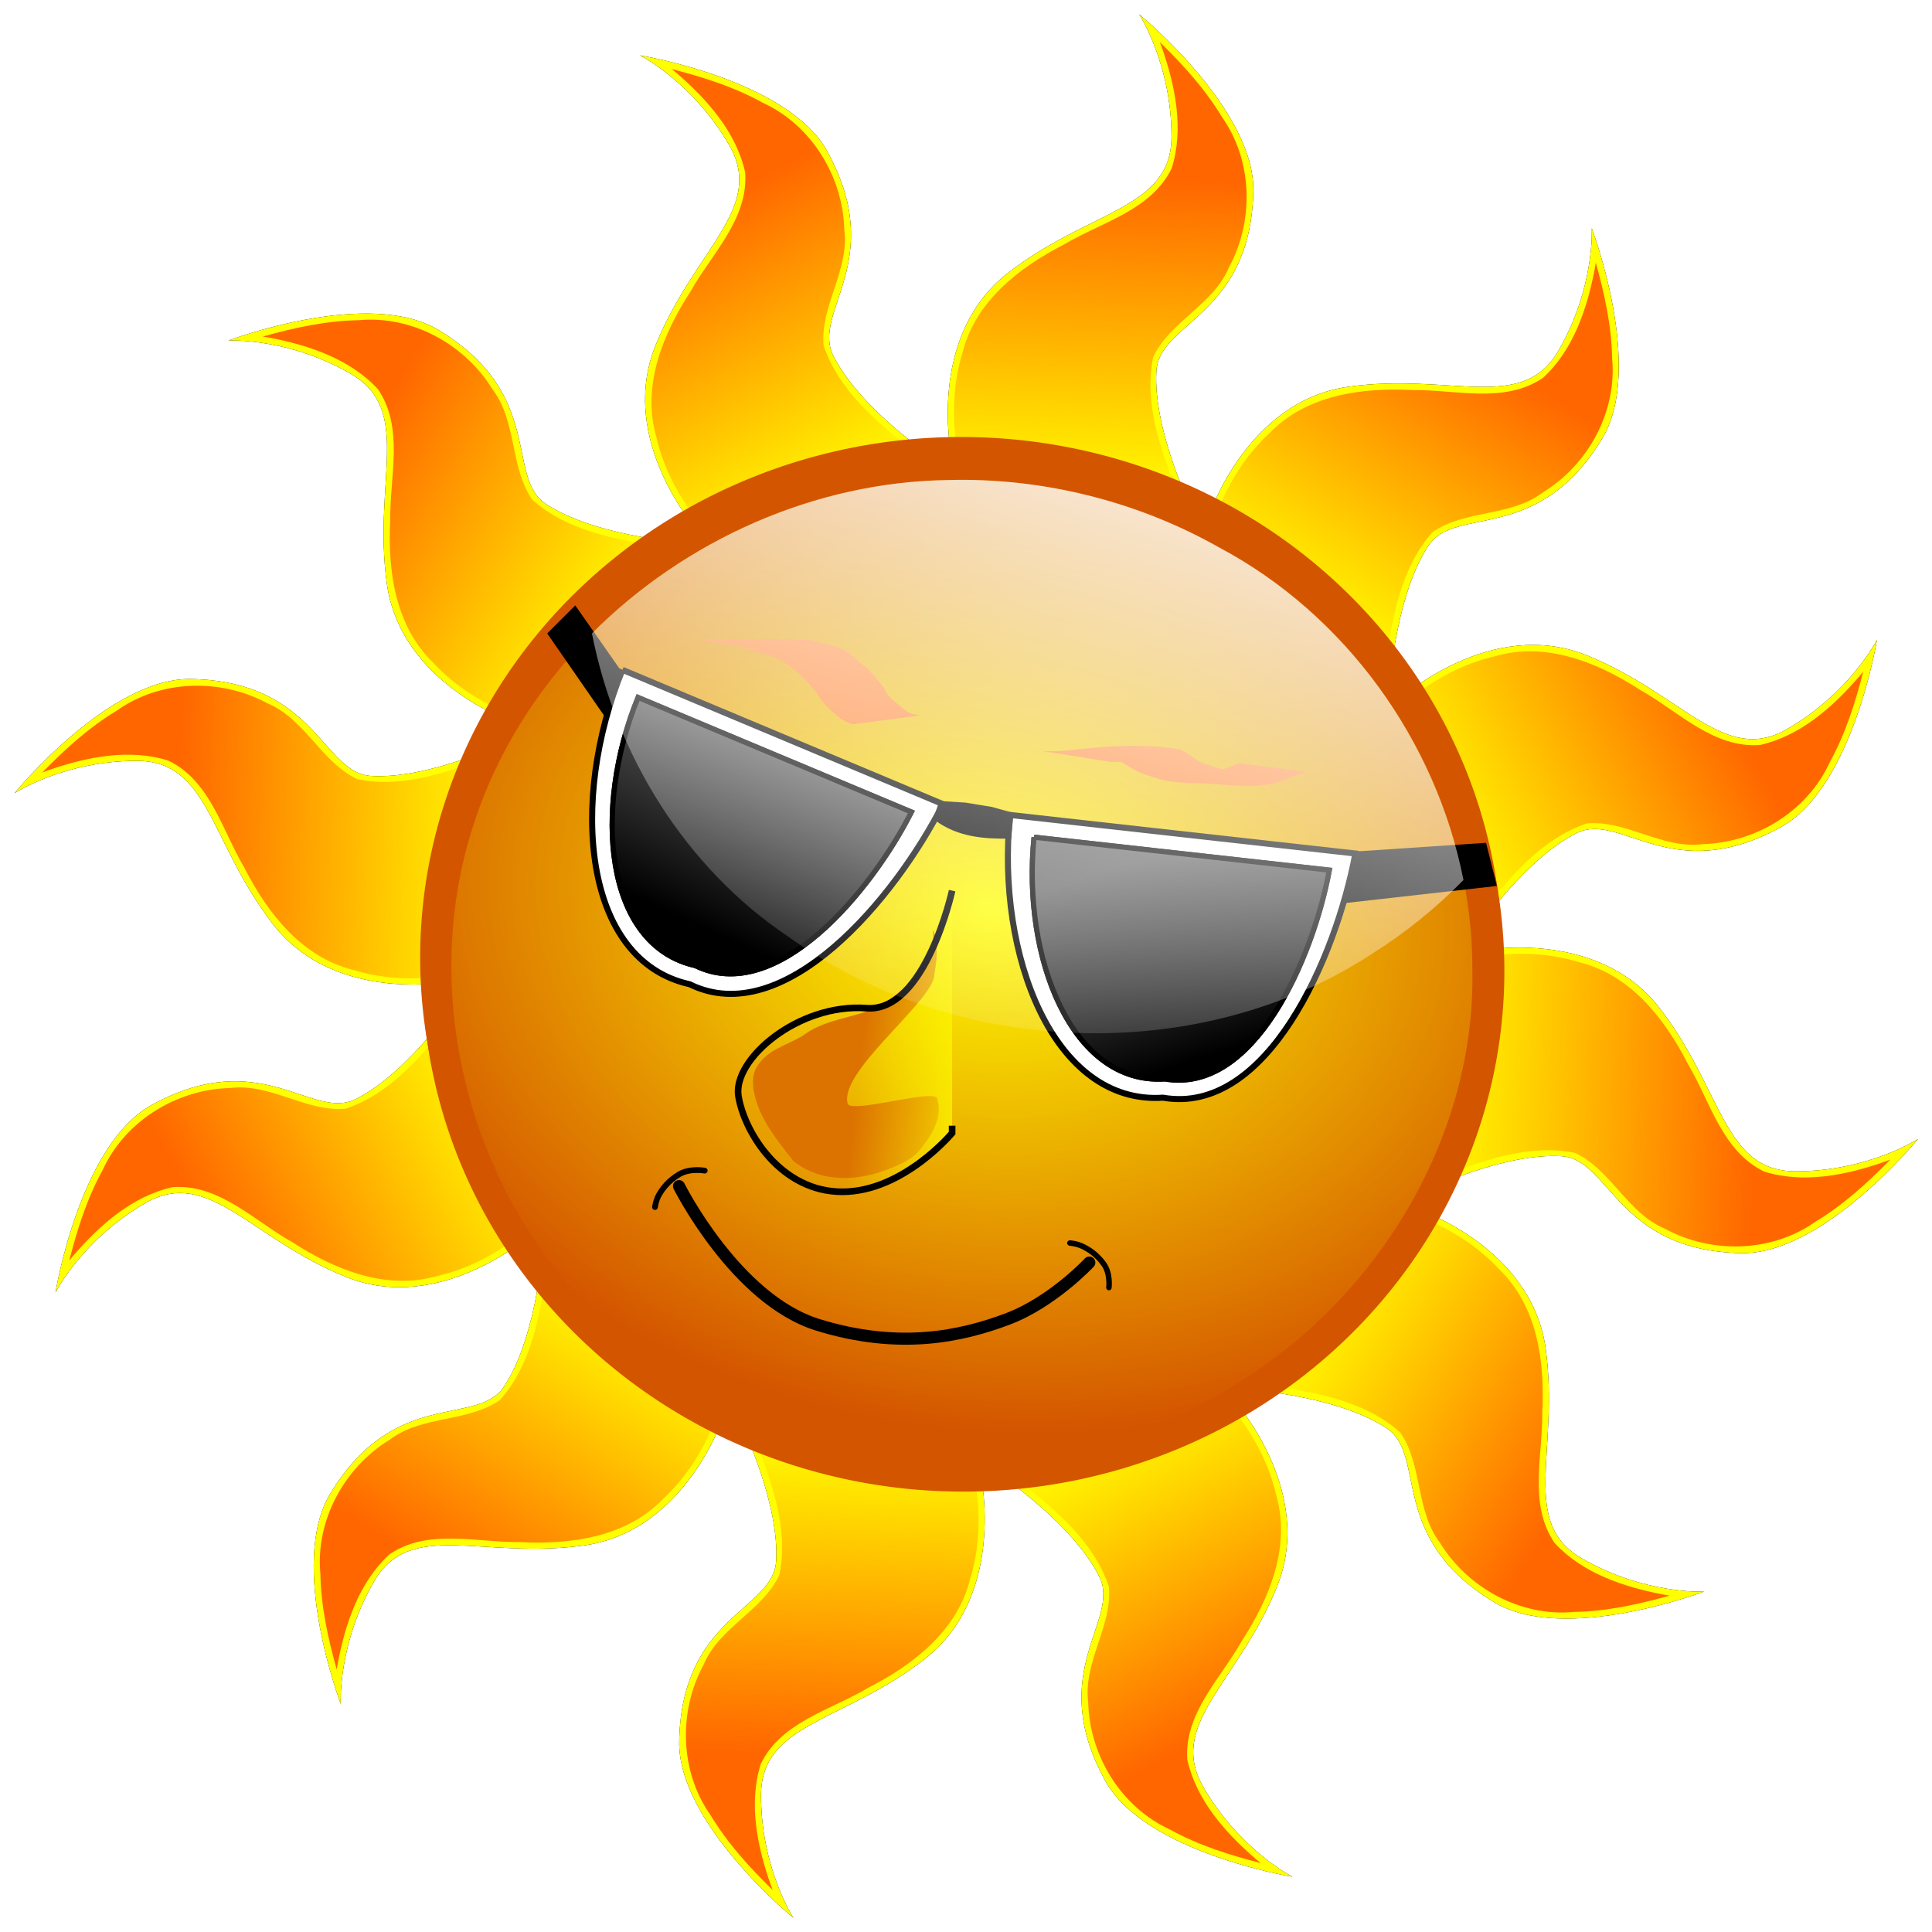 <?xml version="1.0" encoding="UTF-8" standalone="no"?>
<!-- Created with Inkscape (http://www.inkscape.org/) -->

<svg
   xmlns:dc="http://purl.org/dc/elements/1.1/"
   xmlns:cc="http://creativecommons.org/ns#"
   xmlns:rdf="http://www.w3.org/1999/02/22-rdf-syntax-ns#"
   xmlns:svg="http://www.w3.org/2000/svg"
   xmlns="http://www.w3.org/2000/svg"
   xmlns:xlink="http://www.w3.org/1999/xlink"
   version="1.1"
   width="456.522"
   height="456.522"
   id="svg9162">
  <defs
     id="defs9164">
    <filter
       color-interpolation-filters="sRGB"
       id="filter4413">
      <feGaussianBlur
         stdDeviation="0.934"
         id="feGaussianBlur4415" />
    </filter>
    <filter
       color-interpolation-filters="sRGB"
       id="filter7434">
      <feGaussianBlur
         stdDeviation="0.984"
         id="feGaussianBlur7436" />
    </filter>
    <linearGradient
       id="linearGradient7404">
      <stop
         id="stop7406"
         style="stop-color:#ff6600;stop-opacity:1"
         offset="0" />
      <stop
         id="stop7408"
         style="stop-color:#ff6600;stop-opacity:0"
         offset="1" />
    </linearGradient>
    <linearGradient
       id="linearGradient7555">
      <stop
         id="stop7557"
         style="stop-color:#ffff00;stop-opacity:1"
         offset="0" />
      <stop
         id="stop7559"
         style="stop-color:#ffff00;stop-opacity:0"
         offset="1" />
    </linearGradient>
    <filter
       color-interpolation-filters="sRGB"
       id="filter7619">
      <feGaussianBlur
         stdDeviation="2.484"
         id="feGaussianBlur7621" />
    </filter>
    <linearGradient
       id="linearGradient7666">
      <stop
         id="stop7668"
         style="stop-color:#666666;stop-opacity:1"
         offset="0" />
      <stop
         id="stop7670"
         style="stop-color:#666666;stop-opacity:0"
         offset="1" />
    </linearGradient>
    <linearGradient
       id="linearGradient7676">
      <stop
         id="stop7678"
         style="stop-color:#666666;stop-opacity:1"
         offset="0" />
      <stop
         id="stop7680"
         style="stop-color:#666666;stop-opacity:0"
         offset="1" />
    </linearGradient>
    <filter
       x="-0.264"
       y="-0.22"
       width="1.529"
       height="1.44"
       color-interpolation-filters="sRGB"
       id="filter7785">
      <feGaussianBlur
         stdDeviation="3.388"
         id="feGaussianBlur7787" />
    </filter>
    <linearGradient
       id="linearGradient7789">
      <stop
         id="stop7791"
         style="stop-color:#ffff00;stop-opacity:1"
         offset="0" />
      <stop
         id="stop7793"
         style="stop-color:#ffff00;stop-opacity:0"
         offset="1" />
    </linearGradient>
    <linearGradient
       id="linearGradient7640">
      <stop
         id="stop7642"
         style="stop-color:#ffffff;stop-opacity:1"
         offset="0" />
      <stop
         id="stop7644"
         style="stop-color:#ffffff;stop-opacity:0"
         offset="1" />
    </linearGradient>
    <linearGradient
       x1="553.929"
       y1="20.934"
       x2="552.143"
       y2="74.505"
       id="linearGradient9795"
       xlink:href="#linearGradient7404"
       gradientUnits="userSpaceOnUse" />
    <linearGradient
       x1="553.929"
       y1="20.934"
       x2="552.143"
       y2="74.505"
       id="linearGradient9797"
       xlink:href="#linearGradient7404"
       gradientUnits="userSpaceOnUse" />
    <linearGradient
       x1="553.929"
       y1="20.934"
       x2="552.143"
       y2="74.505"
       id="linearGradient9799"
       xlink:href="#linearGradient7404"
       gradientUnits="userSpaceOnUse" />
    <linearGradient
       x1="553.929"
       y1="20.934"
       x2="552.143"
       y2="74.505"
       id="linearGradient9801"
       xlink:href="#linearGradient7404"
       gradientUnits="userSpaceOnUse" />
    <linearGradient
       x1="553.929"
       y1="20.934"
       x2="552.143"
       y2="74.505"
       id="linearGradient9803"
       xlink:href="#linearGradient7404"
       gradientUnits="userSpaceOnUse" />
    <linearGradient
       x1="553.929"
       y1="20.934"
       x2="552.143"
       y2="74.505"
       id="linearGradient9805"
       xlink:href="#linearGradient7404"
       gradientUnits="userSpaceOnUse" />
    <linearGradient
       x1="553.929"
       y1="20.934"
       x2="552.143"
       y2="74.505"
       id="linearGradient9807"
       xlink:href="#linearGradient7404"
       gradientUnits="userSpaceOnUse" />
    <linearGradient
       x1="553.929"
       y1="20.934"
       x2="552.143"
       y2="74.505"
       id="linearGradient9809"
       xlink:href="#linearGradient7404"
       gradientUnits="userSpaceOnUse" />
    <linearGradient
       x1="553.929"
       y1="20.934"
       x2="552.143"
       y2="74.505"
       id="linearGradient9811"
       xlink:href="#linearGradient7404"
       gradientUnits="userSpaceOnUse" />
    <linearGradient
       x1="553.929"
       y1="20.934"
       x2="552.143"
       y2="74.505"
       id="linearGradient9813"
       xlink:href="#linearGradient7404"
       gradientUnits="userSpaceOnUse" />
    <linearGradient
       x1="553.929"
       y1="20.934"
       x2="552.143"
       y2="74.505"
       id="linearGradient9815"
       xlink:href="#linearGradient7404"
       gradientUnits="userSpaceOnUse" />
    <linearGradient
       x1="553.929"
       y1="20.934"
       x2="552.143"
       y2="74.505"
       id="linearGradient9817"
       xlink:href="#linearGradient7404"
       gradientUnits="userSpaceOnUse" />
    <radialGradient
       cx="522.914"
       cy="139.575"
       r="93.944"
       fx="522.914"
       fy="139.575"
       id="radialGradient9819"
       xlink:href="#linearGradient7555"
       gradientUnits="userSpaceOnUse"
       gradientTransform="matrix(1.167,0.156,-0.121,0.909,-60.769,-66.636)" />
    <radialGradient
       cx="522.914"
       cy="139.575"
       r="93.944"
       fx="522.914"
       fy="139.575"
       id="radialGradient9821"
       xlink:href="#linearGradient7555"
       gradientUnits="userSpaceOnUse"
       gradientTransform="matrix(1.167,0.156,-0.121,0.909,-60.769,-66.636)" />
    <linearGradient
       x1="566.071"
       y1="130.934"
       x2="576.429"
       y2="163.791"
       id="linearGradient9823"
       xlink:href="#linearGradient7666"
       gradientUnits="userSpaceOnUse" />
    <linearGradient
       x1="506.071"
       y1="114.862"
       x2="491.071"
       y2="147.719"
       id="linearGradient9825"
       xlink:href="#linearGradient7676"
       gradientUnits="userSpaceOnUse" />
    <linearGradient
       x1="537.143"
       y1="166.648"
       x2="511.429"
       y2="163.791"
       id="linearGradient9827"
       xlink:href="#linearGradient7789"
       gradientUnits="userSpaceOnUse" />
    <linearGradient
       x1="565.685"
       y1="50.796"
       x2="527.3"
       y2="178.58"
       id="linearGradient9829"
       xlink:href="#linearGradient7640"
       gradientUnits="userSpaceOnUse" />
  </defs>
  <g
     transform="translate(-79.358,-19.921)"
     id="layer1">
    <g
       transform="matrix(1.428,0,0,1.428,-447.202,32.098)"
       id="g7801">
      <g
         id="g7438">
        <path
           d="m 526.197,66.951 c 0,0 -4.233,-19.765 9.309,-30.297 13.541,-10.532 27.083,-10.532 27.083,-22.569 0,-12.037 -5.357,-20.251 -5.357,-20.251 0,0 19.184,15.657 18.898,29.279 -0.433,20.684 -15.553,21.647 -16.041,29.735 -0.562,9.309 5.304,21.626 5.304,21.626 z"
           id="path7424"
           style="fill:#000000;stroke:none;filter:url(#filter7434)" />
        <path
           d="m 526.197,66.951 c 0,0 -4.233,-19.765 9.309,-30.297 13.541,-10.532 27.083,-10.532 27.083,-22.569 0,-12.037 -5.357,-20.251 -5.357,-20.251 0,0 19.184,15.657 18.898,29.279 -0.433,20.684 -15.553,21.647 -16.041,29.735 -0.562,9.309 5.304,21.626 5.304,21.626 z"
           id="path7400"
           style="fill:#ffff00;stroke:none" />
        <path
           d="m 561.031,-0.562 c 2.192,6.286 3.641,13.389 1.594,19.875 -3.369,6.954 -11.542,8.89 -17.719,12.562 -7.486,3.83 -14.806,9.47 -16.913,18.03 -1.618,5.22 -1.738,10.819 -0.868,16.189 12.167,2.323 24.333,4.646 36.5,6.969 -2.808,-7.056 -5.646,-14.823 -4.076,-22.483 2.825,-5.99 9.924,-8.617 12.543,-14.862 4.188,-7.712 3.952,-17.691 -1.175,-24.917 -2.809,-4.659 -6.411,-8.599 -10.261,-12.363 0.125,0.333 0.25,0.667 0.375,1 z"
           id="path7402"
           style="fill:url(#linearGradient9795);fill-opacity:1;stroke:none" />
      </g>
      <g
         transform="matrix(-1,0,0,-1,1057.256,302.663)"
         id="g7443">
        <path
           d="m 526.197,66.951 c 0,0 -4.233,-19.765 9.309,-30.297 13.541,-10.532 27.083,-10.532 27.083,-22.569 0,-12.037 -5.357,-20.251 -5.357,-20.251 0,0 19.184,15.657 18.898,29.279 -0.433,20.684 -15.553,21.647 -16.041,29.735 -0.562,9.309 5.304,21.626 5.304,21.626 z"
           id="path7445"
           style="fill:#000000;stroke:none;filter:url(#filter7434)" />
        <path
           d="m 526.197,66.951 c 0,0 -4.233,-19.765 9.309,-30.297 13.541,-10.532 27.083,-10.532 27.083,-22.569 0,-12.037 -5.357,-20.251 -5.357,-20.251 0,0 19.184,15.657 18.898,29.279 -0.433,20.684 -15.553,21.647 -16.041,29.735 -0.562,9.309 5.304,21.626 5.304,21.626 z"
           id="path7447"
           style="fill:#ffff00;stroke:none" />
        <path
           d="m 561.031,-0.562 c 2.192,6.286 3.641,13.389 1.594,19.875 -3.369,6.954 -11.542,8.89 -17.719,12.562 -7.486,3.83 -14.806,9.47 -16.913,18.03 -1.618,5.22 -1.738,10.819 -0.868,16.189 12.167,2.323 24.333,4.646 36.5,6.969 -2.808,-7.056 -5.646,-14.823 -4.076,-22.483 2.825,-5.99 9.924,-8.617 12.543,-14.862 4.188,-7.712 3.952,-17.691 -1.175,-24.917 -2.809,-4.659 -6.411,-8.599 -10.261,-12.363 0.125,0.333 0.25,0.667 0.375,1 z"
           id="path7449"
           style="fill:url(#linearGradient9797);fill-opacity:1;stroke:none" />
      </g>
      <g
         transform="matrix(0.866,0.5,-0.5,0.866,146.488,-244.039)"
         id="g7453">
        <path
           d="m 526.197,66.951 c 0,0 -4.233,-19.765 9.309,-30.297 13.541,-10.532 27.083,-10.532 27.083,-22.569 0,-12.037 -5.357,-20.251 -5.357,-20.251 0,0 19.184,15.657 18.898,29.279 -0.433,20.684 -15.553,21.647 -16.041,29.735 -0.562,9.309 5.304,21.626 5.304,21.626 z"
           id="path7455"
           style="fill:#000000;stroke:none;filter:url(#filter7434)" />
        <path
           d="m 526.197,66.951 c 0,0 -4.233,-19.765 9.309,-30.297 13.541,-10.532 27.083,-10.532 27.083,-22.569 0,-12.037 -5.357,-20.251 -5.357,-20.251 0,0 19.184,15.657 18.898,29.279 -0.433,20.684 -15.553,21.647 -16.041,29.735 -0.562,9.309 5.304,21.626 5.304,21.626 z"
           id="path7457"
           style="fill:#ffff00;stroke:none" />
        <path
           d="m 561.031,-0.562 c 2.192,6.286 3.641,13.389 1.594,19.875 -3.369,6.954 -11.542,8.89 -17.719,12.562 -7.486,3.83 -14.806,9.47 -16.913,18.03 -1.618,5.22 -1.738,10.819 -0.868,16.189 12.167,2.323 24.333,4.646 36.5,6.969 -2.808,-7.056 -5.646,-14.823 -4.076,-22.483 2.825,-5.99 9.924,-8.617 12.543,-14.862 4.188,-7.712 3.952,-17.691 -1.175,-24.917 -2.809,-4.659 -6.411,-8.599 -10.261,-12.363 0.125,0.333 0.25,0.667 0.375,1 z"
           id="path7459"
           style="fill:url(#linearGradient9799);fill-opacity:1;stroke:none" />
      </g>
      <g
         transform="matrix(-0.866,-0.5,0.5,-0.866,910.767,546.702)"
         id="g7461">
        <path
           d="m 526.197,66.951 c 0,0 -4.233,-19.765 9.309,-30.297 13.541,-10.532 27.083,-10.532 27.083,-22.569 0,-12.037 -5.357,-20.251 -5.357,-20.251 0,0 19.184,15.657 18.898,29.279 -0.433,20.684 -15.553,21.647 -16.041,29.735 -0.562,9.309 5.304,21.626 5.304,21.626 z"
           id="path7463"
           style="fill:#000000;stroke:none;filter:url(#filter7434)" />
        <path
           d="m 526.197,66.951 c 0,0 -4.233,-19.765 9.309,-30.297 13.541,-10.532 27.083,-10.532 27.083,-22.569 0,-12.037 -5.357,-20.251 -5.357,-20.251 0,0 19.184,15.657 18.898,29.279 -0.433,20.684 -15.553,21.647 -16.041,29.735 -0.562,9.309 5.304,21.626 5.304,21.626 z"
           id="path7465"
           style="fill:#ffff00;stroke:none" />
        <path
           d="m 561.031,-0.562 c 2.192,6.286 3.641,13.389 1.594,19.875 -3.369,6.954 -11.542,8.89 -17.719,12.562 -7.486,3.83 -14.806,9.47 -16.913,18.03 -1.618,5.22 -1.738,10.819 -0.868,16.189 12.167,2.323 24.333,4.646 36.5,6.969 -2.808,-7.056 -5.646,-14.823 -4.076,-22.483 2.825,-5.99 9.924,-8.617 12.543,-14.862 4.188,-7.712 3.952,-17.691 -1.175,-24.917 -2.809,-4.659 -6.411,-8.599 -10.261,-12.363 0.125,0.333 0.25,0.667 0.375,1 z"
           id="path7467"
           style="fill:url(#linearGradient9801);fill-opacity:1;stroke:none" />
      </g>
      <g
         transform="matrix(0.5,0.866,-0.866,0.5,395.371,-382.139)"
         id="g7473">
        <path
           d="m 526.197,66.951 c 0,0 -4.233,-19.765 9.309,-30.297 13.541,-10.532 27.083,-10.532 27.083,-22.569 0,-12.037 -5.357,-20.251 -5.357,-20.251 0,0 19.184,15.657 18.898,29.279 -0.433,20.684 -15.553,21.647 -16.041,29.735 -0.562,9.309 5.304,21.626 5.304,21.626 z"
           id="path7475"
           style="fill:#000000;stroke:none;filter:url(#filter7434)" />
        <path
           d="m 526.197,66.951 c 0,0 -4.233,-19.765 9.309,-30.297 13.541,-10.532 27.083,-10.532 27.083,-22.569 0,-12.037 -5.357,-20.251 -5.357,-20.251 0,0 19.184,15.657 18.898,29.279 -0.433,20.684 -15.553,21.647 -16.041,29.735 -0.562,9.309 5.304,21.626 5.304,21.626 z"
           id="path7477"
           style="fill:#ffff00;stroke:none" />
        <path
           d="m 561.031,-0.562 c 2.192,6.286 3.641,13.389 1.594,19.875 -3.369,6.954 -11.542,8.89 -17.719,12.562 -7.486,3.83 -14.806,9.47 -16.913,18.03 -1.618,5.22 -1.738,10.819 -0.868,16.189 12.167,2.323 24.333,4.646 36.5,6.969 -2.808,-7.056 -5.646,-14.823 -4.076,-22.483 2.825,-5.99 9.924,-8.617 12.543,-14.862 4.188,-7.712 3.952,-17.691 -1.175,-24.917 -2.809,-4.659 -6.411,-8.599 -10.261,-12.363 0.125,0.333 0.25,0.667 0.375,1 z"
           id="path7479"
           style="fill:url(#linearGradient9803);fill-opacity:1;stroke:none" />
      </g>
      <g
         transform="matrix(-0.5,-0.866,0.866,-0.5,661.885,684.802)"
         id="g7481">
        <path
           d="m 526.197,66.951 c 0,0 -4.233,-19.765 9.309,-30.297 13.541,-10.532 27.083,-10.532 27.083,-22.569 0,-12.037 -5.357,-20.251 -5.357,-20.251 0,0 19.184,15.657 18.898,29.279 -0.433,20.684 -15.553,21.647 -16.041,29.735 -0.562,9.309 5.304,21.626 5.304,21.626 z"
           id="path7483"
           style="fill:#000000;stroke:none;filter:url(#filter7434)" />
        <path
           d="m 526.197,66.951 c 0,0 -4.233,-19.765 9.309,-30.297 13.541,-10.532 27.083,-10.532 27.083,-22.569 0,-12.037 -5.357,-20.251 -5.357,-20.251 0,0 19.184,15.657 18.898,29.279 -0.433,20.684 -15.553,21.647 -16.041,29.735 -0.562,9.309 5.304,21.626 5.304,21.626 z"
           id="path7485"
           style="fill:#ffff00;stroke:none" />
        <path
           d="m 561.031,-0.562 c 2.192,6.286 3.641,13.389 1.594,19.875 -3.369,6.954 -11.542,8.89 -17.719,12.562 -7.486,3.83 -14.806,9.47 -16.913,18.03 -1.618,5.22 -1.738,10.819 -0.868,16.189 12.167,2.323 24.333,4.646 36.5,6.969 -2.808,-7.056 -5.646,-14.823 -4.076,-22.483 2.825,-5.99 9.924,-8.617 12.543,-14.862 4.188,-7.712 3.952,-17.691 -1.175,-24.917 -2.809,-4.659 -6.411,-8.599 -10.261,-12.363 0.125,0.333 0.25,0.667 0.375,1 z"
           id="path7487"
           style="fill:url(#linearGradient9805);fill-opacity:1;stroke:none" />
      </g>
      <g
         transform="matrix(0,1,-1,0,679.959,-377.296)"
         id="g7493">
        <path
           d="m 526.197,66.951 c 0,0 -4.233,-19.765 9.309,-30.297 13.541,-10.532 27.083,-10.532 27.083,-22.569 0,-12.037 -5.357,-20.251 -5.357,-20.251 0,0 19.184,15.657 18.898,29.279 -0.433,20.684 -15.553,21.647 -16.041,29.735 -0.562,9.309 5.304,21.626 5.304,21.626 z"
           id="path7495"
           style="fill:#000000;stroke:none;filter:url(#filter7434)" />
        <path
           d="m 526.197,66.951 c 0,0 -4.233,-19.765 9.309,-30.297 13.541,-10.532 27.083,-10.532 27.083,-22.569 0,-12.037 -5.357,-20.251 -5.357,-20.251 0,0 19.184,15.657 18.898,29.279 -0.433,20.684 -15.553,21.647 -16.041,29.735 -0.562,9.309 5.304,21.626 5.304,21.626 z"
           id="path7497"
           style="fill:#ffff00;stroke:none" />
        <path
           d="m 561.031,-0.562 c 2.192,6.286 3.641,13.389 1.594,19.875 -3.369,6.954 -11.542,8.89 -17.719,12.562 -7.486,3.83 -14.806,9.47 -16.913,18.03 -1.618,5.22 -1.738,10.819 -0.868,16.189 12.167,2.323 24.333,4.646 36.5,6.969 -2.808,-7.056 -5.646,-14.823 -4.076,-22.483 2.825,-5.99 9.924,-8.617 12.543,-14.862 4.188,-7.712 3.952,-17.691 -1.175,-24.917 -2.809,-4.659 -6.411,-8.599 -10.261,-12.363 0.125,0.333 0.25,0.667 0.375,1 z"
           id="path7499"
           style="fill:url(#linearGradient9807);fill-opacity:1;stroke:none" />
      </g>
      <g
         transform="matrix(0,-1,1,0,377.296,679.959)"
         id="g7501">
        <path
           d="m 526.197,66.951 c 0,0 -4.233,-19.765 9.309,-30.297 13.541,-10.532 27.083,-10.532 27.083,-22.569 0,-12.037 -5.357,-20.251 -5.357,-20.251 0,0 19.184,15.657 18.898,29.279 -0.433,20.684 -15.553,21.647 -16.041,29.735 -0.562,9.309 5.304,21.626 5.304,21.626 z"
           id="path7503"
           style="fill:#000000;stroke:none;filter:url(#filter7434)" />
        <path
           d="m 526.197,66.951 c 0,0 -4.233,-19.765 9.309,-30.297 13.541,-10.532 27.083,-10.532 27.083,-22.569 0,-12.037 -5.357,-20.251 -5.357,-20.251 0,0 19.184,15.657 18.898,29.279 -0.433,20.684 -15.553,21.647 -16.041,29.735 -0.562,9.309 5.304,21.626 5.304,21.626 z"
           id="path7505"
           style="fill:#ffff00;stroke:none" />
        <path
           d="m 561.031,-0.562 c 2.192,6.286 3.641,13.389 1.594,19.875 -3.369,6.954 -11.542,8.89 -17.719,12.562 -7.486,3.83 -14.806,9.47 -16.913,18.03 -1.618,5.22 -1.738,10.819 -0.868,16.189 12.167,2.323 24.333,4.646 36.5,6.969 -2.808,-7.056 -5.646,-14.823 -4.076,-22.483 2.825,-5.99 9.924,-8.617 12.543,-14.862 4.188,-7.712 3.952,-17.691 -1.175,-24.917 -2.809,-4.659 -6.411,-8.599 -10.261,-12.363 0.125,0.333 0.25,0.667 0.375,1 z"
           id="path7507"
           style="fill:url(#linearGradient9809);fill-opacity:1;stroke:none" />
      </g>
      <g
         transform="matrix(-0.5,0.866,-0.866,-0.5,923.999,-230.808)"
         id="g7513">
        <path
           d="m 526.197,66.951 c 0,0 -4.233,-19.765 9.309,-30.297 13.541,-10.532 27.083,-10.532 27.083,-22.569 0,-12.037 -5.357,-20.251 -5.357,-20.251 0,0 19.184,15.657 18.898,29.279 -0.433,20.684 -15.553,21.647 -16.041,29.735 -0.562,9.309 5.304,21.626 5.304,21.626 z"
           id="path7515"
           style="fill:#000000;stroke:none;filter:url(#filter7434)" />
        <path
           d="m 526.197,66.951 c 0,0 -4.233,-19.765 9.309,-30.297 13.541,-10.532 27.083,-10.532 27.083,-22.569 0,-12.037 -5.357,-20.251 -5.357,-20.251 0,0 19.184,15.657 18.898,29.279 -0.433,20.684 -15.553,21.647 -16.041,29.735 -0.562,9.309 5.304,21.626 5.304,21.626 z"
           id="path7517"
           style="fill:#ffff00;stroke:none" />
        <path
           d="m 561.031,-0.562 c 2.192,6.286 3.641,13.389 1.594,19.875 -3.369,6.954 -11.542,8.89 -17.719,12.562 -7.486,3.83 -14.806,9.47 -16.913,18.03 -1.618,5.22 -1.738,10.819 -0.868,16.189 12.167,2.323 24.333,4.646 36.5,6.969 -2.808,-7.056 -5.646,-14.823 -4.076,-22.483 2.825,-5.99 9.924,-8.617 12.543,-14.862 4.188,-7.712 3.952,-17.691 -1.175,-24.917 -2.809,-4.659 -6.411,-8.599 -10.261,-12.363 0.125,0.333 0.25,0.667 0.375,1 z"
           id="path7519"
           style="fill:url(#linearGradient9811);fill-opacity:1;stroke:none" />
      </g>
      <g
         transform="matrix(0.5,-0.866,0.866,0.5,133.257,533.471)"
         id="g7521">
        <path
           d="m 526.197,66.951 c 0,0 -4.233,-19.765 9.309,-30.297 13.541,-10.532 27.083,-10.532 27.083,-22.569 0,-12.037 -5.357,-20.251 -5.357,-20.251 0,0 19.184,15.657 18.898,29.279 -0.433,20.684 -15.553,21.647 -16.041,29.735 -0.562,9.309 5.304,21.626 5.304,21.626 z"
           id="path7523"
           style="fill:#000000;stroke:none;filter:url(#filter7434)" />
        <path
           d="m 526.197,66.951 c 0,0 -4.233,-19.765 9.309,-30.297 13.541,-10.532 27.083,-10.532 27.083,-22.569 0,-12.037 -5.357,-20.251 -5.357,-20.251 0,0 19.184,15.657 18.898,29.279 -0.433,20.684 -15.553,21.647 -16.041,29.735 -0.562,9.309 5.304,21.626 5.304,21.626 z"
           id="path7525"
           style="fill:#ffff00;stroke:none" />
        <path
           d="m 561.031,-0.562 c 2.192,6.286 3.641,13.389 1.594,19.875 -3.369,6.954 -11.542,8.89 -17.719,12.562 -7.486,3.83 -14.806,9.47 -16.913,18.03 -1.618,5.22 -1.738,10.819 -0.868,16.189 12.167,2.323 24.333,4.646 36.5,6.969 -2.808,-7.056 -5.646,-14.823 -4.076,-22.483 2.825,-5.99 9.924,-8.617 12.543,-14.862 4.188,-7.712 3.952,-17.691 -1.175,-24.917 -2.809,-4.659 -6.411,-8.599 -10.261,-12.363 0.125,0.333 0.25,0.667 0.375,1 z"
           id="path7527"
           style="fill:url(#linearGradient9813);fill-opacity:1;stroke:none" />
      </g>
      <g
         transform="matrix(-0.866,0.5,-0.5,-0.866,1062.099,18.074)"
         id="g7533">
        <path
           d="m 526.197,66.951 c 0,0 -4.233,-19.765 9.309,-30.297 13.541,-10.532 27.083,-10.532 27.083,-22.569 0,-12.037 -5.357,-20.251 -5.357,-20.251 0,0 19.184,15.657 18.898,29.279 -0.433,20.684 -15.553,21.647 -16.041,29.735 -0.562,9.309 5.304,21.626 5.304,21.626 z"
           id="path7535"
           style="fill:#000000;stroke:none;filter:url(#filter7434)" />
        <path
           d="m 526.197,66.951 c 0,0 -4.233,-19.765 9.309,-30.297 13.541,-10.532 27.083,-10.532 27.083,-22.569 0,-12.037 -5.357,-20.251 -5.357,-20.251 0,0 19.184,15.657 18.898,29.279 -0.433,20.684 -15.553,21.647 -16.041,29.735 -0.562,9.309 5.304,21.626 5.304,21.626 z"
           id="path7537"
           style="fill:#ffff00;stroke:none" />
        <path
           d="m 561.031,-0.562 c 2.192,6.286 3.641,13.389 1.594,19.875 -3.369,6.954 -11.542,8.89 -17.719,12.562 -7.486,3.83 -14.806,9.47 -16.913,18.03 -1.618,5.22 -1.738,10.819 -0.868,16.189 12.167,2.323 24.333,4.646 36.5,6.969 -2.808,-7.056 -5.646,-14.823 -4.076,-22.483 2.825,-5.99 9.924,-8.617 12.543,-14.862 4.188,-7.712 3.952,-17.691 -1.175,-24.917 -2.809,-4.659 -6.411,-8.599 -10.261,-12.363 0.125,0.333 0.25,0.667 0.375,1 z"
           id="path7539"
           style="fill:url(#linearGradient9815);fill-opacity:1;stroke:none" />
      </g>
      <g
         transform="matrix(0.866,-0.5,0.5,0.866,-4.843,284.589)"
         id="g7541">
        <path
           d="m 526.197,66.951 c 0,0 -4.233,-19.765 9.309,-30.297 13.541,-10.532 27.083,-10.532 27.083,-22.569 0,-12.037 -5.357,-20.251 -5.357,-20.251 0,0 19.184,15.657 18.898,29.279 -0.433,20.684 -15.553,21.647 -16.041,29.735 -0.562,9.309 5.304,21.626 5.304,21.626 z"
           id="path7543"
           style="fill:#000000;stroke:none;filter:url(#filter7434)" />
        <path
           d="m 526.197,66.951 c 0,0 -4.233,-19.765 9.309,-30.297 13.541,-10.532 27.083,-10.532 27.083,-22.569 0,-12.037 -5.357,-20.251 -5.357,-20.251 0,0 19.184,15.657 18.898,29.279 -0.433,20.684 -15.553,21.647 -16.041,29.735 -0.562,9.309 5.304,21.626 5.304,21.626 z"
           id="path7545"
           style="fill:#ffff00;stroke:none" />
        <path
           d="m 561.031,-0.562 c 2.192,6.286 3.641,13.389 1.594,19.875 -3.369,6.954 -11.542,8.89 -17.719,12.562 -7.486,3.83 -14.806,9.47 -16.913,18.03 -1.618,5.22 -1.738,10.819 -0.868,16.189 12.167,2.323 24.333,4.646 36.5,6.969 -2.808,-7.056 -5.646,-14.823 -4.076,-22.483 2.825,-5.99 9.924,-8.617 12.543,-14.862 4.188,-7.712 3.952,-17.691 -1.175,-24.917 -2.809,-4.659 -6.411,-8.599 -10.261,-12.363 0.125,0.333 0.25,0.667 0.375,1 z"
           id="path7547"
           style="fill:url(#linearGradient9817);fill-opacity:1;stroke:none" />
      </g>
      <path
         d="m 616.193,152.821 a 93.944,90.409 0 1 1 -187.888,0 93.944,90.409 0 1 1 187.888,0 z"
         transform="matrix(0.953,0,0,0.953,30.44,6.499)"
         id="path7398"
         style="fill:#d45500;fill-opacity:1;stroke:none" />
      <path
         d="m 525.656,70.906 c -35.386,0.467 -69.253,24.93 -79.188,59.062 -9.354,31.743 3.445,68.724 31.008,87.214 27.651,19.941 67.915,21.625 96.648,2.786 22.961,-14.38 38.86,-40.662 38.25,-68.25 C 612.355,123.055 595.658,95.482 570.523,82.103 557.002,74.448 541.297,70.494 525.656,70.906 z"
         id="path7553"
         style="fill:url(#radialGradient9819);fill-opacity:1;stroke:none;filter:url(#filter7619)" />
      <path
         d="m 616.193,152.821 a 93.944,90.409 0 1 1 -187.888,0 93.944,90.409 0 1 1 187.888,0 z"
         transform="matrix(0.953,0,0,0.953,30.092,4.304)"
         id="path7623"
         style="fill:#d45500;fill-opacity:1;stroke:none" />
      <path
         d="m 525.656,70.906 c -35.386,0.467 -69.253,24.93 -79.188,59.062 -9.354,31.743 3.445,68.724 31.008,87.214 27.651,19.941 67.915,21.625 96.648,2.786 22.961,-14.38 38.86,-40.662 38.25,-68.25 C 612.355,123.055 595.658,95.482 570.523,82.103 557.002,74.448 541.297,70.494 525.656,70.906 z"
         id="path7625"
         style="fill:url(#radialGradient9821);fill-opacity:1;stroke:none;filter:url(#filter7619)" />
      <path
         d="m 471.741,102.314 53.033,22.223 c -7.897,15.559 -26.227,37.518 -41.921,29.799 -17.683,-3.928 -19.93,-30.413 -11.112,-52.023 z"
         id="path7648"
         style="fill:#ffffff;stroke:#000000;stroke-width:1px;stroke-linecap:butt;stroke-linejoin:miter;stroke-opacity:1" />
      <path
         d="m 535.871,126.326 57.146,6.381 c -3.193,17.154 -14.594,43.388 -31.827,40.404 -18.074,1.213 -27.692,-23.566 -25.319,-46.784 z"
         id="path7650"
         style="fill:#ffffff;stroke:#000000;stroke-width:1px;stroke-linecap:butt;stroke-linejoin:miter;stroke-opacity:1" />
      <path
         d="m 524.522,124.537 3.909,0.241 4.347,0.712 3.138,0.874 -0.312,3.388 c -4.12,0.018 -8.188,-0.261 -11.839,-2.941 z"
         id="path7654"
         style="fill:#000000;stroke:#000000;stroke-width:1px;stroke-linecap:butt;stroke-linejoin:miter;stroke-opacity:1" />
      <path
         d="m 474.322,106.883 45.231,18.954 c -6.735,13.27 -22.369,31.998 -35.754,25.415 -15.082,-3.351 -16.998,-25.939 -9.477,-44.369 z"
         id="path7656"
         style="fill:#000000;stroke:#000000;stroke-width:0.853px;stroke-linecap:butt;stroke-linejoin:miter;stroke-opacity:1" />
      <path
         d="m 539.851,130.003 48.858,5.455 c -2.73,14.666 -12.477,37.095 -27.211,34.544 -15.452,1.037 -23.675,-20.148 -21.647,-39.999 z"
         id="path7658"
         style="fill:#000000;stroke:#000000;stroke-width:0.855px;stroke-linecap:butt;stroke-linejoin:miter;stroke-opacity:1" />
      <path
         d="m 593.214,132.362 21.429,-1.429 1.786,7.143 -25.357,2.857 z"
         id="path7660"
         style="fill:#000000;stroke:none" />
      <path
         d="m 471.429,102.362 -7.5,-10.714 -4.643,4.643 9.643,13.929 z"
         id="path7662"
         style="fill:#000000;stroke:none" />
      <path
         d="m 539.851,130.003 48.858,5.455 c -2.73,14.666 -12.477,37.095 -27.211,34.544 -15.452,1.037 -23.675,-20.148 -21.647,-39.999 z"
         id="path7664"
         style="fill:url(#linearGradient9823);fill-opacity:1;stroke:#000000;stroke-width:0.855px;stroke-linecap:butt;stroke-linejoin:miter;stroke-opacity:1" />
      <path
         d="m 474.322,106.883 45.231,18.954 c -6.735,13.27 -22.369,31.998 -35.754,25.415 -15.082,-3.351 -16.998,-25.939 -9.477,-44.369 z"
         id="path7674"
         style="fill:url(#linearGradient9825);fill-opacity:1;stroke:#000000;stroke-width:0.853px;stroke-linecap:butt;stroke-linejoin:miter;stroke-opacity:1" />
      <path
         d="m 481.097,187.745 c 0,0 9.365,18.73 22.944,22.944 13.579,4.214 23.88,1.873 31.372,-0.936 7.492,-2.809 13.579,-9.365 13.579,-9.365 l 0,0"
         id="path7684"
         style="fill:none;stroke:#000000;stroke-width:2;stroke-linecap:round;stroke-linejoin:miter;stroke-miterlimit:4;stroke-opacity:1;stroke-dasharray:none" />
      <path
         d="m 485.352,185.18 c 0,0 -2.47,-0.457 -4.25,0.621 -1.779,1.078 -2.694,2.315 -3.272,3.299 -0.578,0.984 -0.712,2.108 -0.712,2.108 l 0,0"
         id="path7686"
         style="fill:none;stroke:#000000;stroke-width:0.95;stroke-linecap:round;stroke-linejoin:miter;stroke-miterlimit:4;stroke-opacity:1;stroke-dasharray:none" />
      <path
         d="m 552.233,204.526 c 0,0 0.304,-2.315 -0.868,-3.917 -1.172,-1.602 -2.45,-2.393 -3.458,-2.884 -1.007,-0.491 -2.126,-0.563 -2.126,-0.563 l 0,0"
         id="path7688"
         style="fill:none;stroke:#000000;stroke-width:0.911;stroke-linecap:round;stroke-linejoin:miter;stroke-miterlimit:4;stroke-opacity:1;stroke-dasharray:none" />
      <path
         d="m 524.137,148.775 c 0.46,3.385 -1.885,6.314 -4.39,8.279 -2.079,1.642 -4.256,3.283 -6.875,3.932 -3.465,1.02 -7.215,1.43 -10.266,3.52 -2.689,1.508 -6.259,2.128 -7.85,5.052 -0.941,1.972 -0.114,4.234 0.69,6.112 1.365,2.86 3.549,5.2 5.597,7.578 4.586,3.323 10.786,2.999 15.884,1.141 1.937,-0.734 4,-1.46 5.315,-3.154 1.774,-1.944 3.582,-4.663 2.55,-7.386 -0.726,-1.397 -14.464,2.406 -14.78,0.787 -1.38,-4.612 12.746,-14.286 14.248,-18.65 0.4,-2.27 0.882,-4.738 0.034,-6.959 l -0.158,-0.253 0,0 z"
         transform="matrix(1,0,0,1.108,-1.01,-19.437)"
         id="path7702"
         style="fill:#dc7300;fill-opacity:1;stroke:none;filter:url(#filter7785)" />
      <path
         d="m 526.289,138.85 c 0,0 -4.419,20.173 -14.142,19.447 -11.343,-0.847 -22.223,8.508 -21.213,14.585 1.01,6.077 7.071,15.8 17.173,15.8 10.102,0 18.183,-9.723 18.183,-9.723 l 0,-1.215"
         id="path7690"
         style="fill:url(#linearGradient9827);fill-opacity:1;stroke:#000000;stroke-width:1.097px;stroke-linecap:butt;stroke-linejoin:miter;stroke-opacity:1" />
      <path
         d="m 483.414,97.192 c 1.648,0.013 3.295,0.01 4.943,0.009 4.687,0.01 9.376,-0.005 14.062,0.133 0.807,0.024 2.337,0.554 3.184,0.751 1.496,0.215 2.816,0.891 4.037,1.747 0.902,0.952 2.002,1.642 2.935,2.559 0.923,1.078 1.895,2.079 2.657,3.289 0.654,1.443 1.988,2.153 3.096,3.17 0.733,0.654 1.682,0.833 2.614,1.018 0,0 -11.119,1.458 -11.119,1.458 l 0,0 c -0.99,-0.345 -1.923,-0.76 -2.677,-1.517 -1.226,-1.004 -2.343,-2.053 -3.12,-3.463 -0.792,-1.088 -1.723,-2.055 -2.652,-3.027 -0.949,-0.816 -1.944,-1.588 -2.931,-2.354 -1.221,-0.68 -2.497,-1.163 -3.887,-1.389 -0.548,-0.128 -1.455,-0.348 -2.001,-0.44 -0.368,-0.062 -1.483,-0.138 -1.11,-0.146 17.521,-0.376 11.765,0.007 7.972,-0.038 -1.611,-9.9e-4 -3.221,-0.005 -4.832,0.009 0,0 -11.17,-1.769 -11.17,-1.769 z"
         id="path7797"
         style="fill:#ff7f2a;fill-opacity:1;stroke:none" />
      <path
         d="m 541.271,115.763 c 1.768,0.076 3.52,-0.024 5.274,-0.242 5.494,-0.615 11.14,-0.979 16.617,-0.173 0.266,0.039 0.544,0.028 0.797,0.116 0.842,0.294 2.344,1.488 3.223,1.996 1.532,0.647 3.15,1.183 4.782,1.529 1.782,0.284 3.588,0.336 5.389,0.362 3.899,-0.005 9.534,0.205 -8.65,-0.023 -0.39,-0.005 0.98,-0.095 2.003,-0.431 1.075,-0.297 2.079,-0.783 3.128,-1.153 0,0 11.156,1.444 11.156,1.444 l 0,0 c -1.103,0.252 -2.07,0.765 -3.139,1.102 -0.445,0.156 -0.863,0.384 -1.313,0.526 -4.521,1.428 -9.522,0.228 -14.249,0.258 -1.817,-0.07 -3.645,-0.176 -5.418,-0.609 -1.652,-0.485 -3.336,-0.959 -4.828,-1.842 -1.262,-0.75 -2.416,-1.637 -3.955,-1.649 -4.15,-0.329 -1.572,-0.101 9.3,-0.114 0.331,-4e-4 -0.661,0.022 -0.991,0.038 -0.938,0.045 -1.876,0.114 -2.809,0.231 -1.715,0.22 -3.411,0.514 -5.148,0.404 0,0 -11.17,-1.769 -11.17,-1.769 z"
         id="path7799"
         style="fill:#ff7f2a;fill-opacity:1;stroke:none" />
      <path
         d="m 528.594,70.875 c -0.978,-0.008 -1.96,0.005 -2.938,0.031 -22.057,0.291 -43.52,9.907 -58.969,25.375 3.952,20.078 15.371,38.697 32.5,50.188 27.651,19.941 67.923,21.621 96.656,2.781 5.466,-3.423 10.525,-7.527 15.062,-12.156 -4.563,-23.105 -19.562,-43.921 -40.375,-55 C 557.855,74.917 543.256,70.998 528.594,70.875 z"
         id="path7627"
         style="fill:url(#linearGradient9829);fill-opacity:1;stroke:none" />
    </g>
  </g>
</svg>
